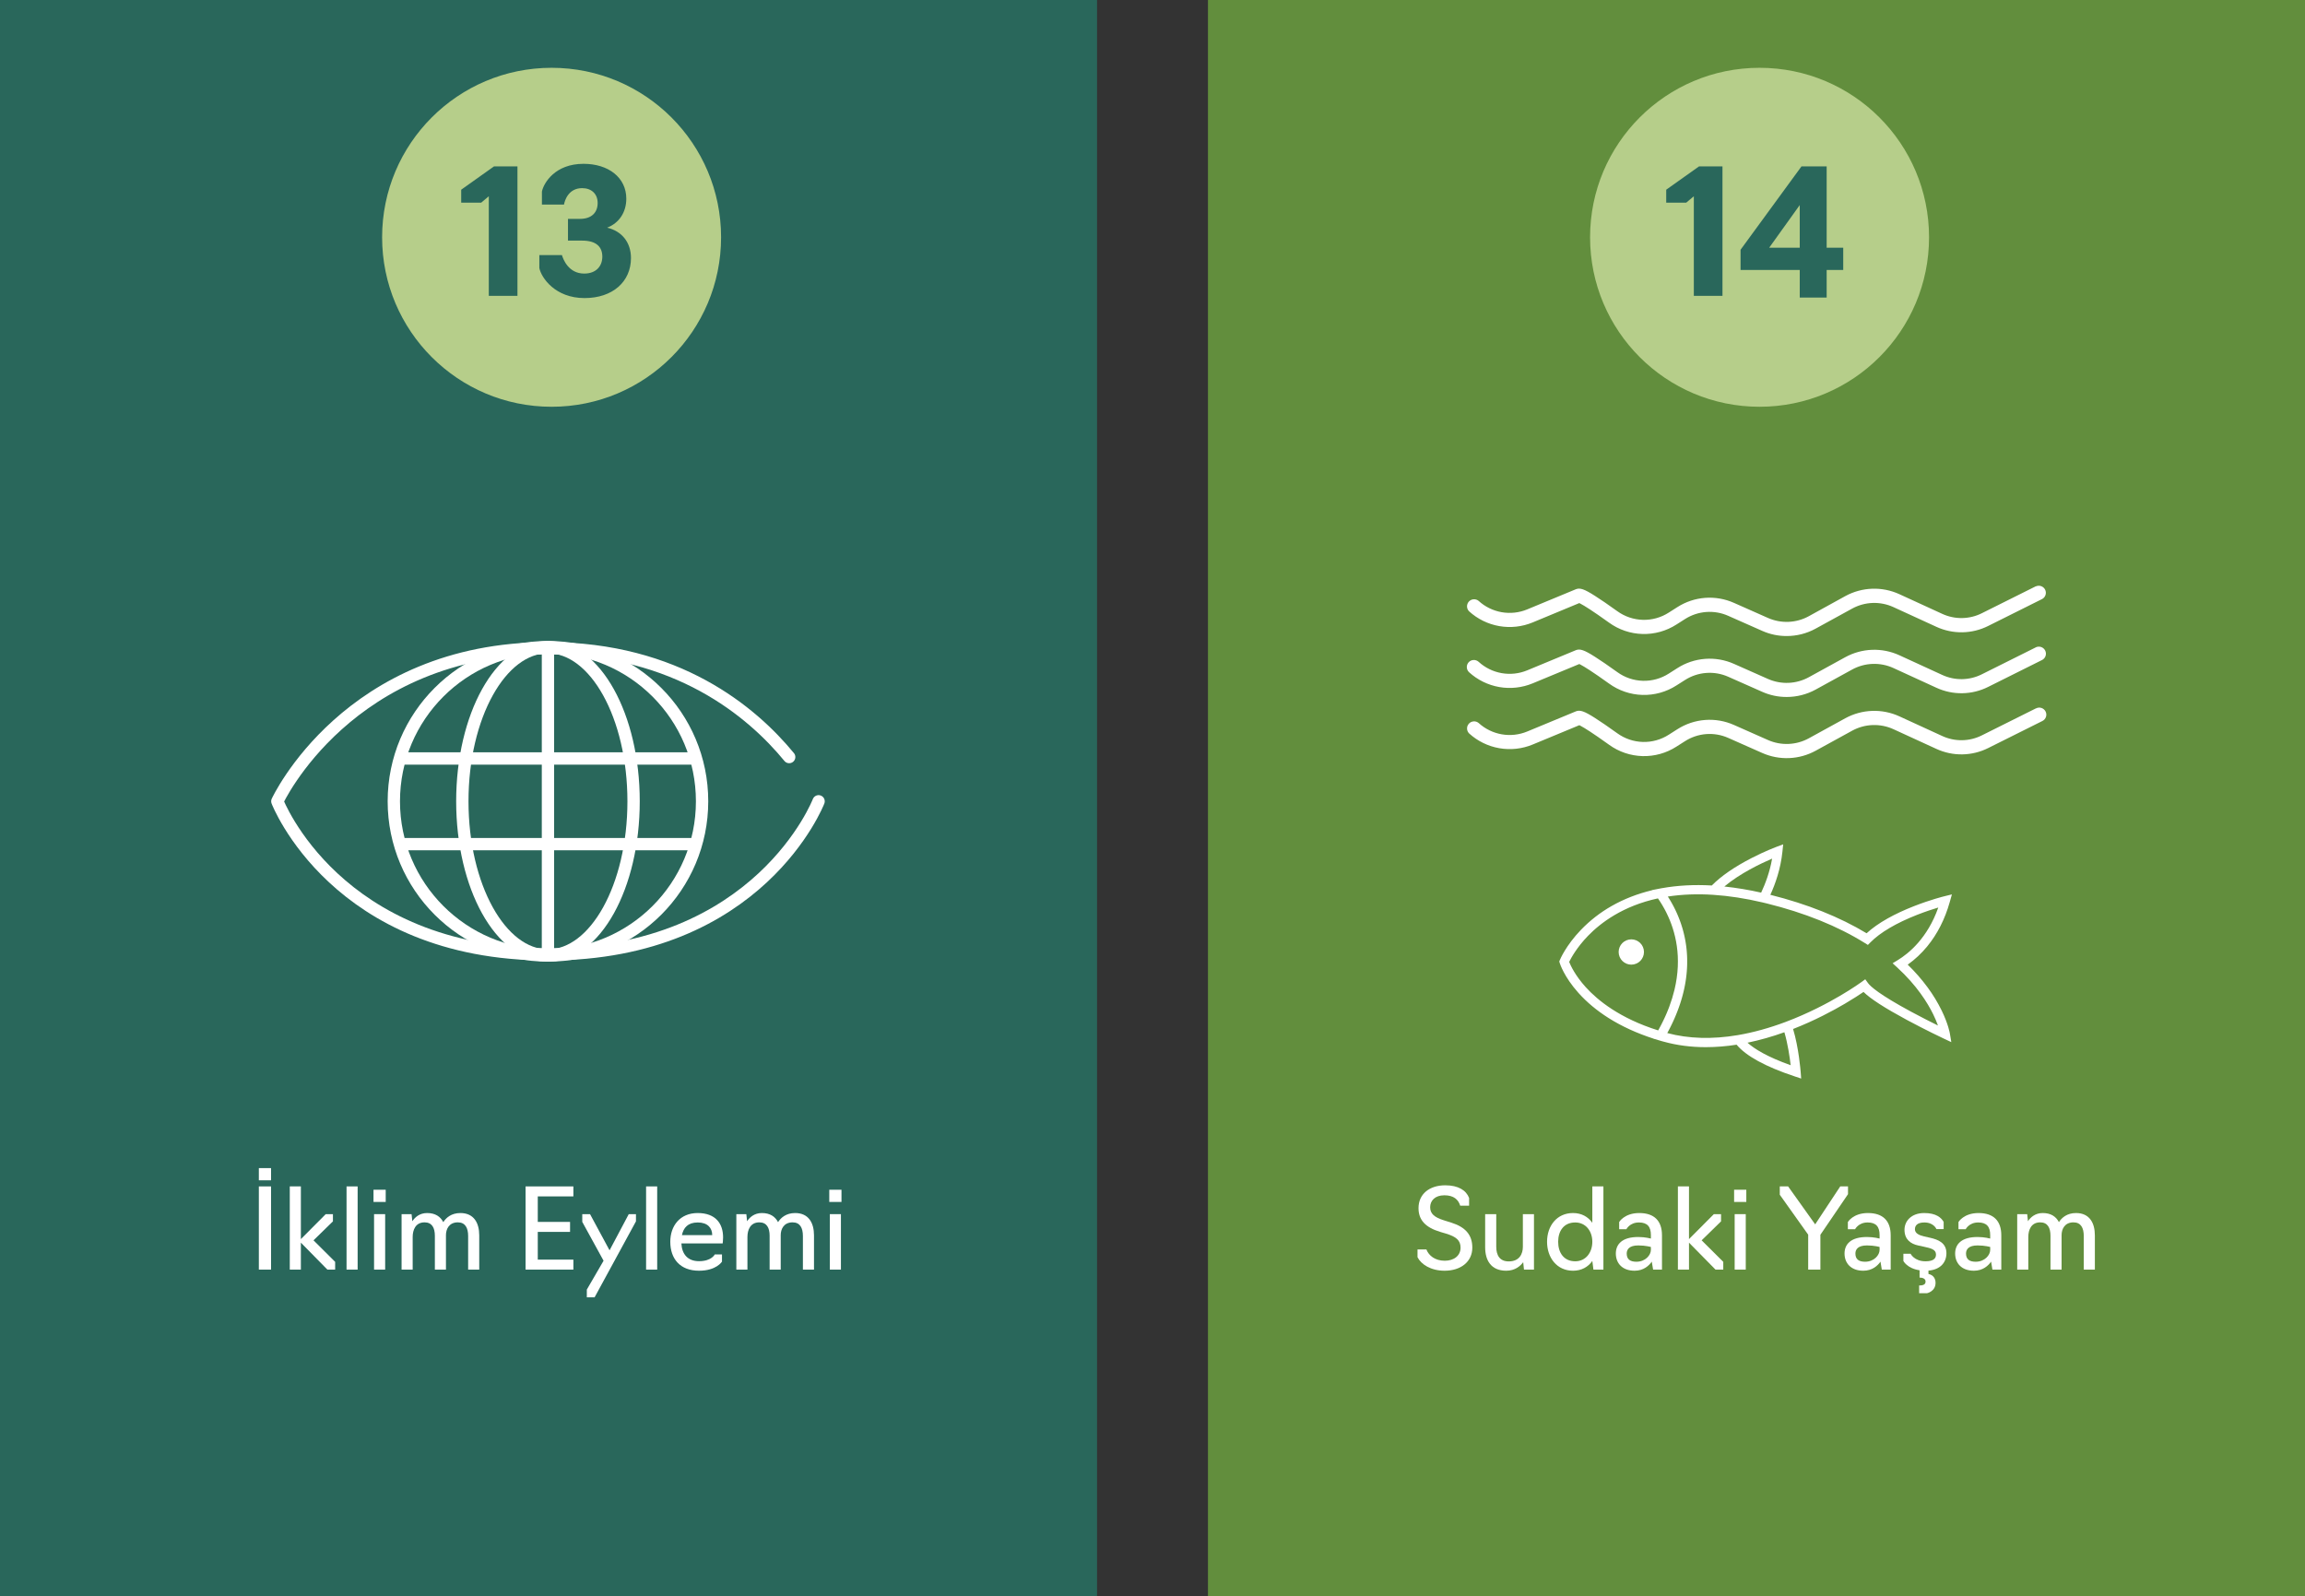 <svg width="374" height="259" viewBox="0 0 374 259" fill="none" xmlns="http://www.w3.org/2000/svg">
<rect x="0" y="0" width="374" height="259" fill="#333333" stroke="none"/>
<rect x="196" width="178" height="259" fill="#628E3D"/>
<circle cx="285.5" cy="38.5" r="27.5" fill="#B6CE8A"/>
<rect width="178" height="259" fill="#29675B"/>
<circle cx="89.5" cy="38.5" r="27.5" fill="#B6CE8A"/>
<path d="M42 206H43.98V192.5H42V206ZM42 191.51H43.98V189.53H42V191.51Z" fill="white"/>
<path d="M47.019 206H48.819V201.626L53.12 206H54.38V204.74L50.87 201.248L54.02 198.17V197H52.85L48.819 201.05V192.5H47.019V206Z" fill="white"/>
<path d="M56.229 206H58.029V192.5H56.229V206Z" fill="white"/>
<path d="M60.694 206H62.494V197H60.694V206ZM60.604 195.02H62.584V193.04H60.604V195.02Z" fill="white"/>
<path d="M65.159 206H66.959V200.708C66.959 199.556 67.427 198.332 68.885 198.332C70.091 198.332 70.559 199.214 70.559 200.51V206H72.359V200.402C72.359 199.448 72.845 198.332 74.285 198.332C75.491 198.332 75.959 199.232 75.959 200.546V206H77.759V200.438C77.759 198.458 76.913 196.82 74.699 196.82C73.223 196.82 72.377 197.594 71.927 198.296C71.459 197.396 70.631 196.82 69.299 196.82C68.057 196.82 67.301 197.54 66.905 198.152L66.779 197H65.159V206Z" fill="white"/>
<path d="M85.277 206H93.035V204.38H87.257V199.88H92.495V198.26H87.257V194.12H93.035V192.5H85.277V206Z" fill="white"/>
<path d="M96.475 210.5L103.189 198.17V197H102.019L98.905 202.868L95.737 197H94.477V198.26L97.933 204.56L95.215 209.24V210.5H96.475Z" fill="white"/>
<path d="M104.833 206H106.633V192.5H104.833V206Z" fill="white"/>
<path d="M113.42 206.18C116.246 206.18 117.146 204.704 117.146 204.704V203.534H115.976C115.976 203.534 115.472 204.632 113.42 204.632C111.602 204.632 110.648 203.516 110.558 201.752H117.254C117.254 201.752 117.326 201.338 117.326 200.78C117.326 198.512 116.102 196.82 113.204 196.82C110.324 196.82 108.758 198.908 108.758 201.482C108.758 204.236 110.342 206.18 113.42 206.18ZM110.648 200.402C110.9 199.214 111.602 198.35 113.222 198.35C114.806 198.35 115.562 199.232 115.562 200.402H110.648Z" fill="white"/>
<path d="M119.476 206H121.276V200.708C121.276 199.556 121.744 198.332 123.202 198.332C124.408 198.332 124.876 199.214 124.876 200.51V206H126.676V200.402C126.676 199.448 127.162 198.332 128.602 198.332C129.808 198.332 130.276 199.232 130.276 200.546V206H132.076V200.438C132.076 198.458 131.23 196.82 129.016 196.82C127.54 196.82 126.694 197.594 126.244 198.296C125.776 197.396 124.948 196.82 123.616 196.82C122.374 196.82 121.618 197.54 121.222 198.152L121.096 197H119.476V206Z" fill="white"/>
<path d="M134.645 206H136.445V197H134.645V206ZM134.555 195.02H136.535V193.04H134.555V195.02Z" fill="white"/>
<path d="M234.392 206.18C237.002 206.18 238.892 204.74 238.892 202.436C238.892 200.366 237.776 199.106 235.508 198.386L234.248 197.99C232.772 197.522 232.052 196.946 232.052 195.884C232.052 194.84 232.808 193.94 234.356 193.94C235.886 193.94 236.624 194.642 236.93 195.632H238.37V194.372C237.902 193.148 236.642 192.32 234.5 192.32C231.926 192.32 230.162 193.742 230.162 196.028C230.162 197.936 231.278 199.16 233.69 199.88L234.644 200.168C236.264 200.654 236.984 201.248 236.984 202.436C236.984 203.75 235.904 204.56 234.428 204.56C232.862 204.56 231.836 203.75 231.44 202.724H230V203.984C230.576 205.136 232.142 206.18 234.392 206.18Z" fill="white"/>
<path d="M244.396 206.18C245.836 206.18 246.699 205.406 247.149 204.794L247.275 206H248.896V197H247.095V202.292C247.095 203.444 246.538 204.668 244.809 204.668C243.351 204.668 242.775 203.696 242.775 202.274V197H240.976V202.382C240.976 204.47 241.912 206.18 244.396 206.18Z" fill="white"/>
<path d="M255.232 206.18C256.618 206.18 257.68 205.568 258.364 204.596L258.544 206H260.164V192.5H258.364V198.404C257.68 197.432 256.618 196.82 255.232 196.82C252.604 196.82 251.02 198.908 251.02 201.482C251.02 204.056 252.604 206.18 255.232 206.18ZM255.592 204.65C253.72 204.65 252.82 203.228 252.82 201.482C252.82 199.754 253.72 198.35 255.592 198.35C257.302 198.35 258.364 199.754 258.364 201.482C258.364 203.228 257.302 204.65 255.592 204.65Z" fill="white"/>
<path d="M265.221 206.18C266.697 206.18 267.561 205.352 268.011 204.704L268.227 206H269.667V200.438C269.667 198.062 268.389 196.82 265.977 196.82C263.565 196.82 262.719 198.278 262.719 198.278V199.448H263.889C263.889 199.448 264.429 198.35 265.923 198.35C267.309 198.35 267.867 199.052 267.867 200.402V200.96C267.867 200.96 266.949 200.708 265.815 200.708C263.223 200.708 262.179 201.86 262.179 203.39C262.179 204.938 263.205 206.18 265.221 206.18ZM265.509 204.722C264.483 204.722 263.943 204.308 263.943 203.39C263.943 202.724 264.357 202.076 265.815 202.076C267.021 202.076 267.867 202.328 267.867 202.328V202.796C267.867 203.642 266.985 204.722 265.509 204.722Z" fill="white"/>
<path d="M272.249 206H274.049V201.626L278.351 206H279.611V204.74L276.101 201.248L279.251 198.17V197H278.081L274.049 201.05V192.5H272.249V206Z" fill="white"/>
<path d="M281.46 206H283.26V197H281.46V206ZM281.37 195.02H283.35V193.04H281.37V195.02Z" fill="white"/>
<path d="M293.389 206H295.369V200.348L299.851 193.76V192.5H298.591L294.523 198.656L290.131 192.5H288.781V193.85L293.389 200.33V206Z" fill="white"/>
<path d="M302.329 206.18C303.805 206.18 304.669 205.352 305.119 204.704L305.335 206H306.775V200.438C306.775 198.062 305.497 196.82 303.085 196.82C300.673 196.82 299.827 198.278 299.827 198.278V199.448H300.997C300.997 199.448 301.537 198.35 303.031 198.35C304.417 198.35 304.975 199.052 304.975 200.402V200.96C304.975 200.96 304.057 200.708 302.923 200.708C300.331 200.708 299.287 201.86 299.287 203.39C299.287 204.938 300.313 206.18 302.329 206.18ZM302.617 204.722C301.591 204.722 301.051 204.308 301.051 203.39C301.051 202.724 301.465 202.076 302.923 202.076C304.129 202.076 304.975 202.328 304.975 202.328V202.796C304.975 203.642 304.093 204.722 302.617 204.722Z" fill="white"/>
<path d="M314.055 208.142C314.055 207.494 313.731 206.882 312.903 206.702V206.162C314.865 206 315.819 204.812 315.819 203.336C315.819 201.662 314.469 201.122 313.173 200.834L312.219 200.618C311.355 200.42 310.707 200.096 310.707 199.448C310.707 198.836 311.121 198.35 312.237 198.35C313.785 198.35 314.199 199.43 314.199 199.43H315.369V198.26C314.991 197.576 314.145 196.82 312.219 196.82C310.113 196.82 309.015 198.134 309.015 199.538C309.015 201.14 310.059 201.824 311.211 202.076L312.201 202.292C313.245 202.526 314.127 202.706 314.127 203.552C314.127 204.2 313.713 204.65 312.417 204.65C310.599 204.65 310.005 203.426 310.005 203.426H308.835V204.596C308.835 204.596 309.429 205.802 311.463 206.108V207.296C311.877 207.296 312.435 207.422 312.435 207.944C312.435 208.502 311.877 208.574 311.391 208.574V209.834H312.651C312.651 209.834 314.055 209.564 314.055 208.142Z" fill="white"/>
<path d="M320.276 206.18C321.752 206.18 322.616 205.352 323.066 204.704L323.282 206H324.722V200.438C324.722 198.062 323.444 196.82 321.032 196.82C318.62 196.82 317.774 198.278 317.774 198.278V199.448H318.944C318.944 199.448 319.484 198.35 320.978 198.35C322.364 198.35 322.922 199.052 322.922 200.402V200.96C322.922 200.96 322.004 200.708 320.87 200.708C318.278 200.708 317.234 201.86 317.234 203.39C317.234 204.938 318.26 206.18 320.276 206.18ZM320.564 204.722C319.538 204.722 318.998 204.308 318.998 203.39C318.998 202.724 319.412 202.076 320.87 202.076C322.076 202.076 322.922 202.328 322.922 202.328V202.796C322.922 203.642 322.04 204.722 320.564 204.722Z" fill="white"/>
<path d="M327.304 206H329.104V200.708C329.104 199.556 329.572 198.332 331.03 198.332C332.236 198.332 332.704 199.214 332.704 200.51V206H334.504V200.402C334.504 199.448 334.99 198.332 336.43 198.332C337.636 198.332 338.104 199.232 338.104 200.546V206H339.904V200.438C339.904 198.458 339.058 196.82 336.844 196.82C335.368 196.82 334.522 197.594 334.072 198.296C333.604 197.396 332.776 196.82 331.444 196.82C330.202 196.82 329.446 197.54 329.05 198.152L328.924 197H327.304V206Z" fill="white"/>
<path d="M79.312 48H83.96V27H80.152L74.832 30.78V32.88H78.08L79.312 31.844V48ZM94.846 48.364C99.41 48.364 102.378 45.704 102.378 41.868C102.378 39.32 100.894 37.5 98.514 36.94C100.474 36.184 101.622 34.42 101.622 32.236C101.622 28.82 98.738 26.58 94.678 26.58C90.058 26.58 88.21 29.688 87.93 31.088V33.188H91.514C91.626 32.516 92.242 30.528 94.454 30.528C95.966 30.528 96.974 31.452 96.974 32.936C96.974 34.448 96.022 35.512 94.118 35.512H92.158V39.04H94.454C96.778 39.04 97.73 40.076 97.73 41.644C97.73 43.184 96.722 44.388 94.79 44.388C92.242 44.388 91.374 42.064 91.178 41.392H87.51V43.492C87.846 45.088 90.086 48.364 94.846 48.364Z" fill="#29675B"/>
<path d="M274.834 48H279.482V27H275.674L270.354 30.78V32.88H273.602L274.834 31.844V48ZM299.075 43.8V40.188H296.387V27H292.299L282.415 40.524V43.8H292.019V48.28H296.387V43.8H299.075ZM292.019 40.188H287.063L292.019 33.272V40.188Z" fill="#29675B"/>
<path d="M132.819 130.016C132.819 130.016 123.273 154.844 88.91 154.844C54.546 154.844 45 130.016 45 130.016C45 130.016 56.455 105.188 88.91 105.188C109.829 105.188 122.023 115.501 128.049 122.833" stroke="white" stroke-width="2" stroke-linecap="round" stroke-linejoin="round"/>
<path d="M88.909 155.032C102.721 155.032 113.917 143.832 113.917 130.016C113.917 116.2 102.721 105 88.909 105C75.097 105 63.9 116.2 63.9 130.016C63.9 143.832 75.097 155.032 88.909 155.032Z" stroke="white" stroke-width="2" stroke-linecap="round" stroke-linejoin="round"/>
<path d="M88.909 155.032C96.583 155.032 102.803 143.832 102.803 130.016C102.803 116.2 96.583 105 88.909 105C81.236 105 75.016 116.2 75.016 130.016C75.016 143.832 81.236 155.032 88.909 155.032Z" stroke="white" stroke-width="2" stroke-linecap="round" stroke-linejoin="round"/>
<path d="M88.91 155.032V105" stroke="white" stroke-width="2" stroke-linecap="round" stroke-linejoin="round"/>
<path d="M112.529 136.964H65.291" stroke="white" stroke-width="2" stroke-linecap="round" stroke-linejoin="round"/>
<path d="M65.291 123.067H112.529" stroke="white" stroke-width="2" stroke-linecap="round" stroke-linejoin="round"/>
<g clip-path="url(#clip0_1194_2189)">
<path d="M330.34 95.119L321.569 99.497C320.574 99.996 319.479 100.264 318.366 100.282C317.252 100.3 316.149 100.067 315.139 99.601L308.17 96.402C306.787 95.771 305.277 95.47 303.758 95.525C302.239 95.579 300.753 95.987 299.42 96.715L293.477 99.989C292.472 100.538 291.354 100.848 290.21 100.897C289.065 100.945 287.925 100.731 286.877 100.27L281.348 97.819C279.879 97.165 278.269 96.885 276.665 97.005C275.061 97.126 273.512 97.643 272.158 98.51L270.771 99.393C269.519 100.2 268.052 100.61 266.562 100.571C265.072 100.532 263.629 100.044 262.422 99.172C260.926 98.097 259.701 97.256 258.779 96.673C257.049 95.57 256.364 95.349 255.711 95.6C255.311 95.759 252.256 97.024 247.795 98.879C246.486 99.419 245.05 99.577 243.655 99.332C242.26 99.088 240.963 98.452 239.917 97.499C239.69 97.31 239.399 97.216 239.104 97.235C238.809 97.255 238.534 97.388 238.334 97.605C238.135 97.823 238.027 98.109 238.033 98.403C238.04 98.698 238.16 98.979 238.369 99.188C239.738 100.435 241.435 101.267 243.261 101.587C245.087 101.906 246.967 101.701 248.68 100.994C253.356 99.049 255.253 98.265 256.023 97.947L256.255 97.852L256.476 97.969C257.065 98.278 258.343 99.06 261.083 101.029C262.662 102.172 264.55 102.813 266.5 102.867C268.449 102.921 270.37 102.386 272.01 101.332L273.396 100.449C274.431 99.786 275.615 99.391 276.841 99.299C278.067 99.207 279.296 99.421 280.419 99.921L285.948 102.369C287.189 102.92 288.533 103.203 289.892 103.199C291.532 103.202 293.146 102.791 294.585 102.005L300.528 98.744C301.547 98.186 302.682 97.874 303.844 97.832C305.005 97.791 306.16 98.02 307.216 98.504L314.186 101.702C315.507 102.311 316.949 102.615 318.404 102.591C319.859 102.568 321.29 102.217 322.59 101.566L331.36 97.188C331.619 97.045 331.813 96.808 331.901 96.525C331.989 96.243 331.964 95.938 331.832 95.673C331.7 95.409 331.47 95.206 331.192 95.106C330.913 95.007 330.606 95.018 330.336 95.139L330.34 95.119Z" fill="white"/>
<path d="M330.339 105.029L321.569 109.405C320.575 109.905 319.48 110.174 318.366 110.193C317.253 110.211 316.15 109.978 315.14 109.511L308.17 106.312C306.788 105.681 305.277 105.38 303.757 105.435C302.238 105.489 300.752 105.897 299.418 106.626L293.478 109.889C292.472 110.437 291.354 110.747 290.209 110.795C289.064 110.843 287.924 110.628 286.875 110.167L281.35 107.716C279.881 107.062 278.272 106.782 276.668 106.903C275.064 107.023 273.515 107.54 272.161 108.407L270.774 109.29C269.52 110.095 268.053 110.504 266.563 110.462C265.073 110.421 263.631 109.932 262.424 109.058C260.938 107.99 259.713 107.149 258.782 106.562C257.052 105.458 256.364 105.237 255.714 105.486C255.327 105.641 252.664 106.745 247.798 108.767C246.489 109.308 245.053 109.465 243.657 109.22C242.262 108.976 240.965 108.339 239.92 107.385C239.695 107.181 239.398 107.074 239.094 107.087C238.791 107.1 238.505 107.233 238.298 107.456C238.093 107.68 237.986 107.976 237.999 108.279C238.012 108.583 238.145 108.868 238.369 109.074C239.738 110.321 241.435 111.154 243.261 111.474C245.086 111.793 246.965 111.587 248.678 110.88C252.33 109.363 254.938 108.284 256.024 107.835L256.256 107.74L256.477 107.857C257.074 108.171 258.357 108.961 261.084 110.917C262.663 112.06 264.55 112.7 266.499 112.754C268.448 112.808 270.368 112.273 272.008 111.22L273.397 110.337C274.432 109.675 275.615 109.28 276.841 109.188C278.067 109.095 279.296 109.308 280.419 109.807L285.949 112.257C287.191 112.809 288.535 113.091 289.894 113.087C291.535 113.089 293.149 112.678 294.588 111.893L300.529 108.63C301.547 108.073 302.682 107.762 303.843 107.72C305.004 107.678 306.158 107.908 307.215 108.39L314.186 111.588C315.507 112.198 316.949 112.503 318.404 112.479C319.859 112.455 321.291 112.104 322.591 111.452L331.361 107.076C331.623 106.935 331.821 106.697 331.911 106.413C332.001 106.129 331.977 105.821 331.844 105.555C331.71 105.288 331.478 105.084 331.196 104.985C330.914 104.887 330.605 104.902 330.334 105.027L330.339 105.029Z" fill="white"/>
<path d="M330.34 114.937L321.57 119.315C320.575 119.815 319.481 120.083 318.368 120.102C317.254 120.12 316.151 119.888 315.141 119.421L308.171 116.222C306.789 115.591 305.278 115.291 303.758 115.345C302.239 115.4 300.753 115.807 299.419 116.536L293.479 119.799C292.474 120.347 291.356 120.657 290.212 120.705C289.069 120.754 287.929 120.54 286.881 120.079L281.351 117.629C279.882 116.975 278.273 116.696 276.669 116.817C275.065 116.938 273.516 117.455 272.162 118.322L270.775 119.205C269.523 120.012 268.056 120.423 266.566 120.384C265.076 120.344 263.633 119.856 262.425 118.984C260.939 117.916 259.712 117.075 258.783 116.485C257.053 115.381 256.365 115.16 255.715 115.412C255.323 115.569 252.66 116.67 247.799 118.691C246.49 119.232 245.054 119.389 243.659 119.145C242.263 118.9 240.967 118.264 239.921 117.311C239.694 117.122 239.403 117.027 239.108 117.047C238.813 117.067 238.538 117.199 238.338 117.417C238.139 117.634 238.031 117.92 238.037 118.215C238.044 118.51 238.164 118.791 238.372 119C239.742 120.247 241.438 121.079 243.264 121.398C245.09 121.718 246.969 121.513 248.681 120.805C252.406 119.26 254.945 118.205 256.027 117.761L256.259 117.664L256.48 117.781C257.077 118.097 258.362 118.885 261.087 120.843C262.666 121.986 264.553 122.626 266.503 122.68C268.452 122.733 270.372 122.198 272.011 121.143L273.4 120.26C274.435 119.597 275.618 119.201 276.844 119.109C278.07 119.016 279.3 119.23 280.422 119.73L285.952 122.181C287.324 122.785 288.816 123.066 290.314 123.002C291.812 122.939 293.275 122.532 294.591 121.814L300.532 118.554C301.551 117.997 302.686 117.685 303.846 117.644C305.007 117.602 306.162 117.831 307.218 118.313L314.19 121.512C315.511 122.121 316.952 122.425 318.407 122.401C319.863 122.377 321.294 122.027 322.594 121.375L331.364 116.997C331.503 116.933 331.628 116.841 331.732 116.728C331.835 116.614 331.914 116.481 331.965 116.336C332.016 116.191 332.037 116.038 332.027 115.885C332.017 115.732 331.977 115.582 331.908 115.445C331.84 115.308 331.744 115.186 331.627 115.086C331.51 114.987 331.375 114.912 331.228 114.865C331.082 114.819 330.927 114.802 330.774 114.817C330.622 114.831 330.473 114.876 330.338 114.949L330.34 114.937Z" fill="white"/>
</g>
<g clip-path="url(#clip1_1194_2189)">
<path d="M312.704 153.556C314.352 151.547 315.581 149.126 316.359 146.361L316.707 145.12L315.455 145.428C315.365 145.45 313.215 145.985 310.536 147.035C308.959 147.653 307.524 148.323 306.276 149.024C304.919 149.787 303.775 150.593 302.866 151.426C298.495 148.786 293.246 146.689 287.25 145.187C288.052 143.431 288.919 140.989 289.208 138.202L289.333 136.998L288.198 137.421C288.126 137.448 286.406 138.092 284.227 139.211C281.435 140.645 279.259 142.145 277.751 143.673C274.893 143.512 272.177 143.658 269.663 144.109L269.661 144.105L269.192 144.197L268.031 144.425L268.047 144.447C265.678 145.015 263.476 145.875 261.491 147.008C259.665 148.045 257.998 149.338 256.54 150.847C254.077 153.404 253.139 155.661 253.101 155.756L253 156.002L253.077 156.257C253.104 156.347 253.767 158.482 256.11 161.098C257.467 162.615 259.119 163.991 261.018 165.188C263.141 166.527 265.581 167.645 268.282 168.518L268.276 168.528L269.192 168.8H269.197L269.759 168.967L269.761 168.963L269.976 169.023C272.117 169.612 274.395 169.907 276.787 169.907C278.457 169.902 280.124 169.768 281.772 169.505C283.312 171.35 286.472 173.078 291.178 174.641L292.25 174.998L292.164 173.874C292.152 173.706 291.859 170 290.939 166.958C294.446 165.586 297.423 163.986 299.346 162.854C300.742 162.034 301.778 161.349 302.368 160.945C303.497 162.059 305.809 163.552 309.389 165.481C312.429 167.119 315.286 168.466 315.315 168.479L316.612 169.09L316.376 167.677C316.366 167.616 316.115 166.158 315.052 163.97C314.406 162.652 313.643 161.394 312.771 160.213C311.799 158.894 310.717 157.657 309.539 156.518C310.721 155.675 311.785 154.679 312.704 153.556V153.556ZM287.536 139.315C287.151 141.52 286.417 143.436 285.757 144.833C283.787 144.387 281.794 144.055 279.786 143.84C282.304 141.718 285.747 140.084 287.536 139.315ZM270.467 164.299C270.443 164.355 270.419 164.413 270.394 164.47C270.384 164.492 270.375 164.515 270.366 164.537C270.341 164.593 270.317 164.648 270.292 164.704L270.261 164.775C270.236 164.83 270.212 164.885 270.187 164.94L270.153 165.014C270.128 165.068 270.103 165.122 270.079 165.176L270.043 165.253C270.017 165.307 269.992 165.36 269.966 165.414C269.954 165.44 269.941 165.466 269.928 165.491C269.902 165.545 269.876 165.598 269.851 165.652C269.838 165.679 269.825 165.705 269.812 165.732C269.786 165.786 269.759 165.84 269.732 165.894C269.719 165.92 269.706 165.947 269.693 165.973C269.666 166.028 269.638 166.083 269.61 166.138L269.571 166.215L269.483 166.386C269.47 166.41 269.458 166.434 269.444 166.458C269.412 166.52 269.379 166.582 269.346 166.643L269.315 166.702C269.229 166.863 269.14 167.025 269.05 167.187C262.83 165.235 259.232 162.311 257.295 160.171C255.591 158.287 254.847 156.676 254.607 156.073C254.915 155.444 255.847 153.718 257.672 151.836C259.718 149.726 263.329 146.99 269.008 145.767C269.015 145.777 269.022 145.788 269.029 145.798L269.061 145.844L269.093 145.89L269.125 145.936L269.157 145.985C269.167 146 269.178 146.015 269.188 146.03C269.198 146.046 269.21 146.064 269.222 146.081L269.252 146.126L269.288 146.181C269.297 146.194 269.306 146.208 269.315 146.222C269.33 146.244 269.344 146.267 269.359 146.29L269.379 146.32C269.4 146.353 269.421 146.387 269.442 146.42L269.446 146.425L269.506 146.522L269.523 146.548L269.571 146.625L269.59 146.657C269.605 146.681 269.62 146.705 269.634 146.73L269.655 146.763L269.699 146.836L269.719 146.871L269.763 146.944L269.783 146.979L269.826 147.053L269.847 147.088C269.861 147.113 269.876 147.138 269.89 147.165L269.91 147.2L269.954 147.277C269.96 147.288 269.967 147.3 269.973 147.311L270.018 147.391L270.036 147.424C270.051 147.452 270.066 147.48 270.081 147.508C270.087 147.518 270.092 147.528 270.098 147.538C270.114 147.567 270.129 147.596 270.145 147.626L270.16 147.654L270.209 147.746L270.222 147.771C270.239 147.804 270.256 147.837 270.273 147.87C270.276 147.876 270.28 147.883 270.283 147.889L270.338 147.997C270.338 148.001 270.342 148.005 270.344 148.009L270.404 148.13C271.885 151.122 272.956 155.346 271.692 160.605C271.469 161.525 271.19 162.431 270.857 163.317L270.852 163.331C270.825 163.402 270.798 163.474 270.77 163.545C270.766 163.556 270.762 163.567 270.757 163.578C270.732 163.644 270.706 163.709 270.68 163.775C270.674 163.79 270.668 163.805 270.662 163.82C270.637 163.881 270.612 163.943 270.588 164.005C270.58 164.023 270.573 164.041 270.565 164.059C270.541 164.119 270.517 164.177 270.492 164.237L270.467 164.299ZM283.545 169.184C285.576 168.758 287.575 168.191 289.527 167.487C290.082 169.361 290.395 171.539 290.547 172.839C286.75 171.482 284.676 170.205 283.545 169.184ZM307.941 155.773L307.089 156.293L307.826 156.967C311.004 159.88 312.756 162.704 313.666 164.56C313.96 165.156 314.221 165.768 314.447 166.393C313.339 165.848 311.745 165.047 310.096 164.157C304.91 161.362 303.483 160.044 303.093 159.506L302.648 158.891L302.038 159.34C302.025 159.349 300.722 160.303 298.561 161.572C296.571 162.742 293.426 164.426 289.738 165.81C287.073 166.809 284.458 167.531 281.965 167.954C277.829 168.655 273.981 168.542 270.526 167.619L270.558 167.559C270.577 167.525 270.597 167.491 270.613 167.457C270.637 167.414 270.66 167.37 270.683 167.327L270.736 167.226C270.76 167.182 270.782 167.139 270.805 167.095L270.857 166.995C270.88 166.951 270.903 166.907 270.925 166.862L270.975 166.765C270.998 166.719 271.021 166.674 271.044 166.629C271.059 166.597 271.075 166.566 271.09 166.535L271.16 166.394C271.175 166.364 271.189 166.334 271.204 166.304C271.228 166.255 271.252 166.205 271.276 166.156C271.288 166.128 271.302 166.101 271.314 166.075L271.391 165.911C271.401 165.889 271.412 165.867 271.422 165.845C271.454 165.776 271.486 165.708 271.517 165.64C271.52 165.631 271.524 165.623 271.528 165.615C271.599 165.461 271.668 165.306 271.735 165.15L271.755 165.103C271.782 165.042 271.808 164.981 271.832 164.92L271.861 164.852C271.884 164.798 271.906 164.744 271.929 164.691C271.939 164.665 271.95 164.639 271.96 164.614L272.022 164.46L272.056 164.377L272.114 164.231L272.147 164.144L272.203 164.001C272.214 163.972 272.225 163.943 272.236 163.913C272.254 163.866 272.271 163.819 272.289 163.772C272.3 163.742 272.311 163.713 272.322 163.683C272.339 163.636 272.356 163.589 272.373 163.542C272.384 163.513 272.395 163.483 272.405 163.454C272.422 163.407 272.438 163.359 272.455 163.313C272.465 163.283 272.475 163.254 272.486 163.224L272.534 163.083C272.544 163.054 272.554 163.025 272.563 162.996C272.58 162.948 272.596 162.9 272.612 162.852L272.639 162.767C272.655 162.719 272.671 162.67 272.686 162.621C272.695 162.594 272.704 162.567 272.712 162.539C272.728 162.489 272.744 162.438 272.759 162.388C272.767 162.363 272.775 162.337 272.783 162.311C272.799 162.258 272.815 162.204 272.831 162.151C272.838 162.129 272.844 162.106 272.851 162.084C272.869 162.024 272.886 161.965 272.902 161.906C272.907 161.889 272.912 161.873 272.917 161.856C272.937 161.783 272.958 161.71 272.978 161.636C272.979 161.634 272.979 161.632 272.98 161.63C273.022 161.476 273.062 161.322 273.101 161.168C273.103 161.158 273.106 161.148 273.108 161.137C273.125 161.073 273.141 161.007 273.156 160.942C273.161 160.922 273.166 160.903 273.171 160.883C273.184 160.827 273.197 160.772 273.209 160.716C273.215 160.692 273.22 160.668 273.226 160.644C273.237 160.592 273.249 160.541 273.26 160.49L273.277 160.413L273.308 160.266C273.314 160.239 273.32 160.211 273.325 160.183L273.354 160.041C273.36 160.012 273.365 159.983 273.371 159.955L273.398 159.815C273.403 159.786 273.408 159.757 273.413 159.727C273.422 159.682 273.43 159.636 273.439 159.589C273.444 159.56 273.449 159.531 273.454 159.501L273.477 159.364C273.482 159.335 273.487 159.305 273.492 159.275C273.499 159.23 273.506 159.184 273.513 159.139C273.518 159.109 273.522 159.079 273.527 159.05C273.534 159.004 273.54 158.959 273.547 158.913L273.559 158.825L273.578 158.686L273.589 158.601C273.596 158.553 273.601 158.506 273.607 158.459C273.61 158.432 273.614 158.404 273.617 158.377C273.622 158.328 273.628 158.279 273.633 158.23C273.636 158.204 273.639 158.179 273.642 158.153C273.647 158.101 273.653 158.048 273.658 157.996C273.66 157.974 273.662 157.952 273.664 157.93C273.671 157.869 273.676 157.808 273.681 157.746C273.681 157.733 273.684 157.72 273.685 157.708C273.697 157.558 273.708 157.408 273.717 157.259C273.717 157.241 273.719 157.224 273.721 157.207C273.724 157.15 273.727 157.092 273.73 157.037L273.734 156.96C273.736 156.911 273.738 156.862 273.74 156.814C273.74 156.786 273.742 156.757 273.743 156.729C273.743 156.684 273.747 156.638 273.748 156.593L273.75 156.502C273.75 156.459 273.752 156.415 273.753 156.371V156.278C273.753 156.235 273.753 156.193 273.753 156.15C273.753 156.119 273.753 156.087 273.753 156.055C273.753 156.013 273.753 155.971 273.753 155.93C273.753 155.898 273.753 155.865 273.753 155.833C273.753 155.792 273.753 155.751 273.753 155.71C273.753 155.677 273.753 155.644 273.753 155.611C273.753 155.571 273.751 155.53 273.75 155.489C273.75 155.456 273.748 155.424 273.747 155.391L273.743 155.269C273.743 155.236 273.741 155.203 273.739 155.171C273.739 155.13 273.736 155.089 273.733 155.049C273.733 155.016 273.73 154.983 273.728 154.951C273.726 154.91 273.724 154.869 273.721 154.828L273.715 154.732C273.712 154.69 273.709 154.649 273.706 154.607L273.699 154.513L273.689 154.386C273.686 154.355 273.684 154.324 273.681 154.294C273.677 154.25 273.673 154.206 273.669 154.162C273.666 154.133 273.664 154.105 273.661 154.076C273.656 154.027 273.651 153.978 273.645 153.929C273.642 153.905 273.64 153.882 273.637 153.858C273.629 153.785 273.621 153.713 273.612 153.641C273.6 153.542 273.587 153.445 273.573 153.348C273.571 153.331 273.568 153.313 273.566 153.296C273.553 153.204 273.539 153.111 273.524 153.019C273.522 153.001 273.519 152.983 273.516 152.966C273.5 152.871 273.485 152.778 273.469 152.685L273.465 152.667C273.45 152.577 273.433 152.488 273.416 152.398C273.413 152.383 273.41 152.368 273.407 152.353C273.39 152.264 273.372 152.174 273.353 152.086L273.342 152.033C273.323 151.944 273.303 151.855 273.283 151.767C273.282 151.757 273.279 151.748 273.277 151.739C273.258 151.654 273.239 151.57 273.217 151.486C273.214 151.473 273.211 151.461 273.208 151.447C273.187 151.361 273.166 151.275 273.143 151.19C273.139 151.173 273.134 151.156 273.13 151.139C273.107 151.054 273.084 150.969 273.061 150.885L273.052 150.852C273.029 150.77 273.006 150.689 272.982 150.608C272.979 150.599 272.976 150.591 272.974 150.582C272.949 150.498 272.924 150.415 272.897 150.333C272.892 150.317 272.887 150.302 272.882 150.287C272.857 150.205 272.831 150.124 272.806 150.044L272.794 150.008C272.767 149.928 272.74 149.849 272.713 149.77L272.709 149.756C272.68 149.675 272.652 149.595 272.623 149.515L272.608 149.474C272.58 149.397 272.551 149.32 272.523 149.243L272.508 149.204C272.448 149.046 272.386 148.89 272.324 148.737L272.309 148.7C272.278 148.626 272.248 148.553 272.217 148.481C272.211 148.468 272.206 148.456 272.201 148.442C272.169 148.368 272.136 148.293 272.104 148.22L272.102 148.216C272.07 148.143 272.037 148.07 272.004 147.999L271.99 147.967C271.957 147.897 271.925 147.828 271.892 147.759L271.875 147.723C271.842 147.654 271.809 147.585 271.775 147.516L271.768 147.502C271.735 147.435 271.702 147.369 271.669 147.304C271.665 147.295 271.66 147.286 271.656 147.278C271.623 147.212 271.589 147.147 271.555 147.082L271.536 147.047C271.503 146.982 271.469 146.918 271.435 146.854C271.431 146.847 271.427 146.84 271.423 146.833C271.39 146.772 271.357 146.711 271.324 146.651L271.312 146.63C271.278 146.568 271.243 146.508 271.209 146.447C271.203 146.436 271.196 146.424 271.189 146.412C271.155 146.353 271.122 146.294 271.088 146.236L271.072 146.209C271.039 146.153 271.006 146.097 270.973 146.042C270.969 146.036 270.966 146.031 270.963 146.026C270.929 145.969 270.894 145.913 270.86 145.857L270.839 145.822L270.739 145.662C270.732 145.651 270.725 145.64 270.719 145.63C270.686 145.578 270.654 145.528 270.622 145.478C270.619 145.474 270.617 145.471 270.615 145.468C272.919 145.113 275.396 145.02 277.998 145.189C280.519 145.353 283.21 145.769 285.994 146.424C286.201 146.472 286.414 146.523 286.649 146.581C292.82 148.106 298.176 150.267 302.567 153.001L303.077 153.319L303.501 152.891C305.07 151.301 307.685 149.76 311.064 148.434C312.408 147.907 313.631 147.51 314.499 147.249C312.751 152.222 309.694 154.704 307.941 155.774V155.773Z" fill="white"/>
<path d="M265.103 156.476C266.214 156.248 266.93 155.164 266.702 154.054C266.474 152.944 265.389 152.229 264.277 152.456C263.166 152.684 262.45 153.768 262.678 154.878C262.906 155.988 263.992 156.703 265.103 156.476Z" fill="white"/>
</g>
<defs>
<clipPath id="clip0_1194_2189">
<rect width="94" height="28" fill="white" transform="translate(238 95)"/>
</clipPath>
<clipPath id="clip1_1194_2189">
<rect width="63.706" height="38" fill="white" transform="translate(253 137)"/>
</clipPath>
</defs>
</svg>

